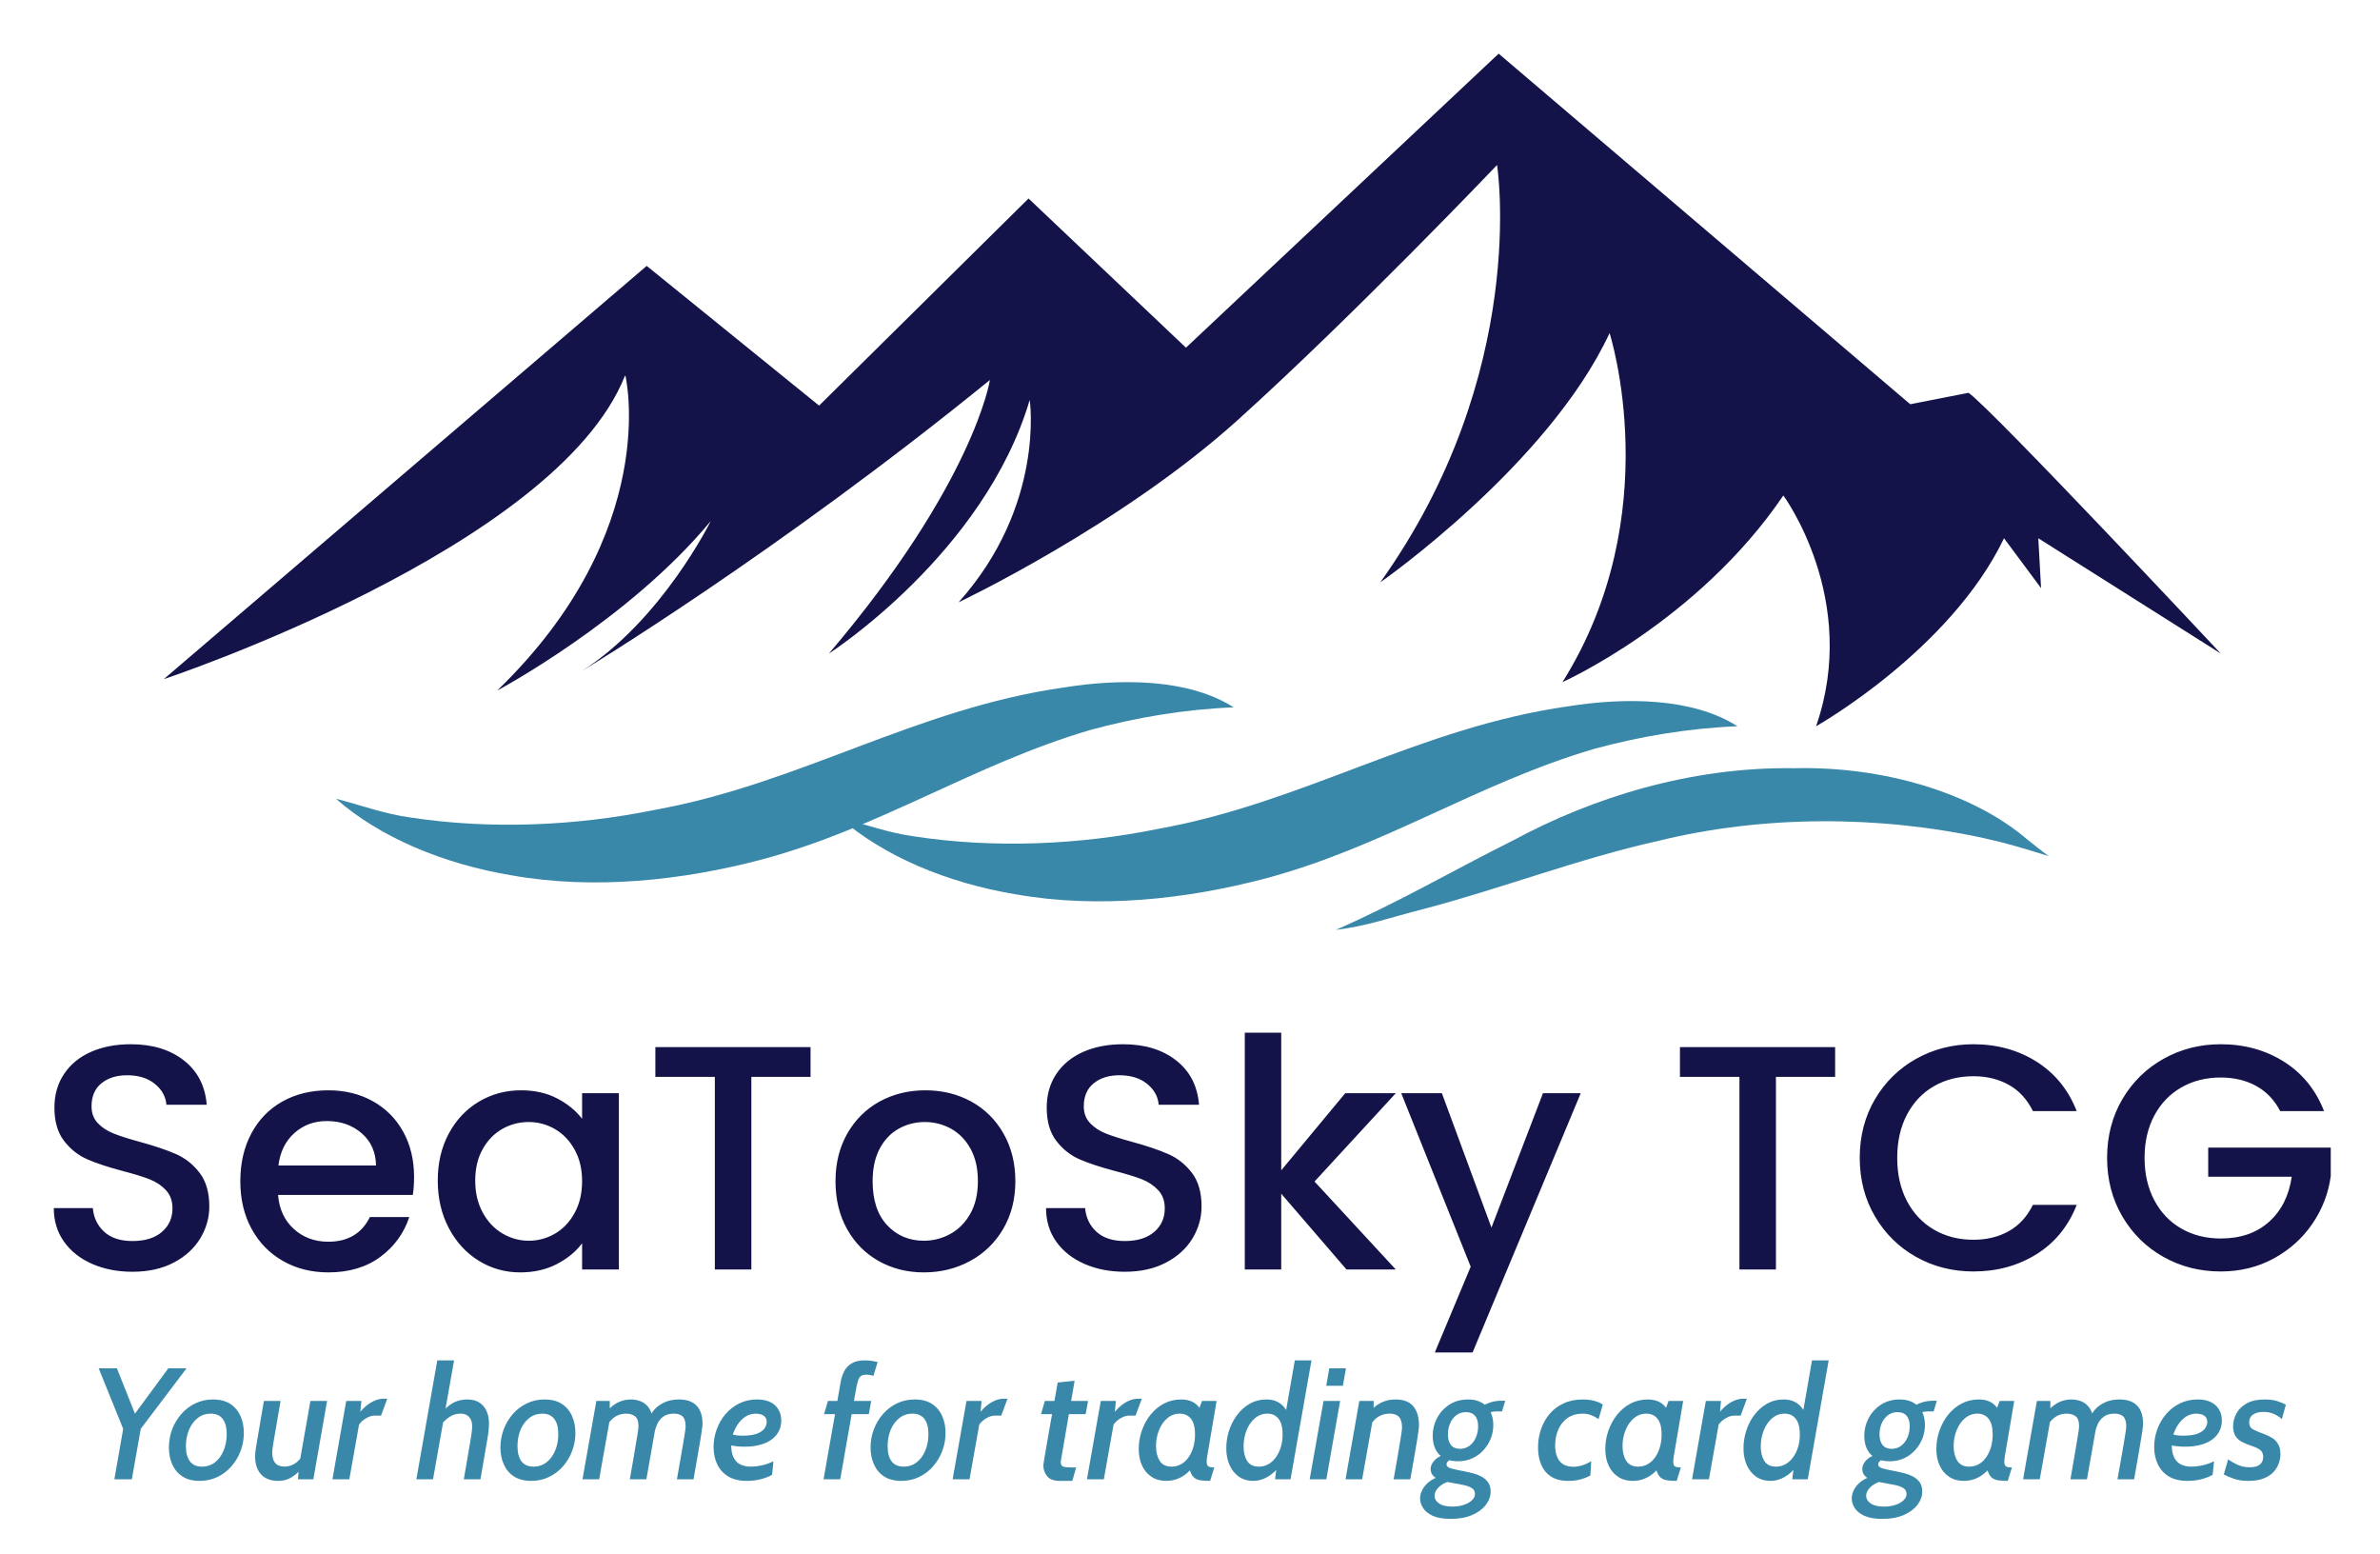 <svg height="269.582" width="412.872" style="max-height: 500px" xmlns="http://www.w3.org/2000/svg" viewBox="80.67 151.131 412.872 269.582"> <svg xmlns="http://www.w3.org/2000/svg" xmlns:xlink="http://www.w3.org/1999/xlink" version="1.1" id="Layer_1" x="109.082" y="160.435" viewBox="578 517.7 1044 444.6" xml:space="preserve" height="151.963" width="356.837" preserveAspectRatio="xMinYMin" style="overflow: visible;"><path class="st0" d="M1622,822.1c0,0-115.7-123.6-128-132.3l-29.6,5.8l-208.9-177.9l-158.7,149.2l-79.9-75.7L910.6,696.3   l-87.5-70.9L578,835.1c0,0,199.1-66.1,234-153.8l0.3-0.2c0,0,18.8,78.8-65.1,159.8c0,0,66.5-35.4,108.4-86c0,0-24.6,49.9-65.1,75.9   c0,0,98.3-59.3,206.8-147.5c0,0-8,52.1-81.7,138.8c0,0,78.8-50.6,101.9-128.7c0,0,8,53.5-36.1,102.7c0,0,82.4-39,141.7-92.5   c59.3-53.5,131.6-129.4,131.6-129.4s16.6,105.6-59.3,211.8c0,0,85.2-59.4,116.4-126.5c0,0,29.6,91.8-23.9,177.1   c0,0,68.6-30.6,112.1-94.7c0,0,39,52.8,16.6,117.1c0,0,68-38.3,95.4-95.4l18.8,25.3l-1.4-25.3L1622,822.1z" style="fill: #131349;"></path><path class="st1" d="M1376.7,859c-22.9-14.6-57.2-14.7-86-10.1c-75.5,10.7-134.1,48.9-208.1,62.2c-39.9,8.1-83,10-123.7,3.8    c-13.3-1.8-25.2-6.3-37.8-9.5c22,19.4,54.3,33.1,89.4,38.9c41.9,7.4,86.5,2.5,126.4-8c60.4-16.1,107.6-48.3,167-65.8    C1327.1,864.2,1351.7,860,1376.7,859z" style="fill: #3988A9;"></path><path class="st1" d="M1121,849.4c-22.9-14.6-57.2-14.7-86-10.1c-75.5,10.7-134.1,48.9-208.1,62.2c-39.9,8.1-83,10-123.7,3.8    c-13.3-1.8-25.2-6.3-37.8-9.5c22,19.4,54.3,33.1,89.4,38.9c41.9,7.4,86.5,2.5,126.4-8c60.4-16.1,107.6-48.3,167-65.8    C1071.3,854.6,1095.9,850.4,1121,849.4z" style="fill: #3988A9;"></path><path class="st1" d="M1405.5,880.3c-52.4-0.8-102.5,14.9-142.8,36.7c-30.1,15-58.4,31.6-89.8,45.3c15.3-1.7,29.1-6.7,43.5-10.3    c40.9-10.7,79.1-25.7,120.8-35c52.5-12.8,111-12.9,164.7-1.2c11.4,2.5,19.5,5,32.8,9.1c-3.9-2.8-7.6-5.8-11.2-8.7    C1495.5,892.4,1450,879.2,1405.5,880.3z" style="fill: #3988A9;"></path></svg> <svg y="387.072" viewBox="2.09 5.91 379.42 27.49" x="97.79" height="27.49" width="379.42" style="overflow: visible;"><g fill="#3988A9" fill-opacity="1" style=""><path d="M7.84 26.53L4.81 26.53L6.57 16.48L6.85 19.05L2.09 7.29L5.25 7.29L8.88 16.41L7.59 16.23L14.17 7.29L17.33 7.29L8.56 18.87L9.62 16.48L7.84 26.53ZM19.60 26.81L19.60 26.81Q17.80 26.81 16.62 26.04Q15.44 25.27 14.85 23.95Q14.27 22.64 14.27 21.02L14.27 21.02Q14.27 19.37 14.83 17.88Q15.40 16.39 16.42 15.22Q17.44 14.05 18.85 13.37Q20.25 12.69 21.93 12.69L21.93 12.69Q23.73 12.69 24.92 13.46Q26.10 14.24 26.69 15.56Q27.27 16.88 27.27 18.49L27.27 18.49Q27.27 20.12 26.71 21.62Q26.15 23.11 25.12 24.28Q24.10 25.46 22.70 26.13Q21.29 26.81 19.60 26.81ZM20.01 24.34L20.01 24.34Q21.31 24.34 22.28 23.58Q23.24 22.82 23.77 21.53Q24.30 20.25 24.30 18.71L24.30 18.71Q24.30 16.98 23.60 16.06Q22.90 15.15 21.53 15.15L21.53 15.15Q20.23 15.15 19.27 15.91Q18.30 16.67 17.76 17.95Q17.22 19.23 17.22 20.78L17.22 20.78Q17.22 22.49 17.92 23.42Q18.61 24.34 20.01 24.34ZM33.25 26.81L33.25 26.81Q31.27 26.81 30.25 25.67Q29.22 24.54 29.22 22.53L29.22 22.53Q29.22 22.19 29.27 21.75Q29.32 21.31 29.43 20.69L29.43 20.69L30.75 12.95L33.64 12.95L32.37 20.36Q32.28 20.89 32.24 21.27Q32.19 21.64 32.19 21.88L32.19 21.88Q32.19 24.33 34.30 24.33L34.30 24.33Q35.15 24.33 35.89 23.94Q36.63 23.55 37.21 22.75L37.21 22.75L36.91 25.09Q36.18 25.84 35.31 26.32Q34.43 26.81 33.25 26.81ZM39.33 26.53L36.65 26.53L36.88 23.96L38.82 12.95L41.71 12.95L39.33 26.53ZM45.57 26.53L42.64 26.53L45.03 12.95L47.66 12.95L47.29 16.85L45.57 26.53ZM47.12 17.28L47.12 17.28L47.29 15.07Q47.86 14.32 48.55 13.76Q49.24 13.20 50.00 12.88Q50.75 12.56 51.52 12.56L51.52 12.56L52.15 12.56L51.07 15.49L50.00 15.49Q49.43 15.49 48.86 15.75Q48.29 16.00 47.82 16.41Q47.36 16.83 47.12 17.28ZM60.09 26.53L57.20 26.53L60.83 5.91L63.74 5.91L60.09 26.53ZM68.32 26.53L65.43 26.53L66.59 19.78Q66.71 19.04 66.79 18.43Q66.88 17.82 66.88 17.31L66.88 17.31Q66.88 16.30 66.35 15.73Q65.83 15.15 64.87 15.15L64.87 15.15Q63.88 15.15 63.12 15.61Q62.37 16.07 61.67 16.84L61.67 16.84L62.06 14.47Q63.01 13.50 63.97 13.09Q64.92 12.69 66.05 12.69L66.05 12.69Q67.32 12.69 68.15 13.24Q68.98 13.79 69.39 14.73Q69.80 15.67 69.80 16.84L69.80 16.84Q69.80 17.29 69.74 17.95Q69.68 18.61 69.52 19.53L69.52 19.53L68.32 26.53ZM77.12 26.81L77.12 26.81Q75.32 26.81 74.13 26.04Q72.95 25.27 72.37 23.95Q71.78 22.64 71.78 21.02L71.78 21.02Q71.78 19.37 72.35 17.88Q72.91 16.39 73.93 15.22Q74.96 14.05 76.36 13.37Q77.76 12.69 79.44 12.69L79.44 12.69Q81.24 12.69 82.43 13.46Q83.62 14.24 84.20 15.56Q84.79 16.88 84.79 18.49L84.79 18.49Q84.79 20.12 84.22 21.62Q83.66 23.11 82.64 24.28Q81.61 25.46 80.21 26.13Q78.81 26.81 77.12 26.81ZM77.53 24.34L77.53 24.34Q78.82 24.34 79.79 23.58Q80.76 22.82 81.29 21.53Q81.82 20.25 81.82 18.71L81.82 18.71Q81.82 16.98 81.12 16.06Q80.42 15.15 79.04 15.15L79.04 15.15Q77.75 15.15 76.78 15.91Q75.81 16.67 75.27 17.95Q74.74 19.23 74.74 20.78L74.74 20.78Q74.74 22.49 75.43 23.42Q76.13 24.34 77.53 24.34ZM88.91 26.53L86.02 26.53L88.42 12.95L90.75 12.95L90.75 16.19L88.91 26.53ZM97.10 26.53L94.23 26.53Q94.64 24.18 94.91 22.61Q95.18 21.03 95.34 20.06Q95.51 19.09 95.59 18.56Q95.67 18.04 95.70 17.78Q95.73 17.53 95.73 17.35L95.73 17.35Q95.73 16.04 95.12 15.60Q94.51 15.15 93.61 15.15L93.61 15.15Q92.64 15.15 91.87 15.57Q91.11 15.99 90.52 16.84L90.52 16.84L90.57 14.39Q91.47 13.50 92.42 13.09Q93.36 12.69 94.42 12.69L94.42 12.69Q95.28 12.69 96.09 13.00Q96.91 13.31 97.50 14.10Q98.09 14.89 98.26 16.36L98.26 16.36L98.78 16.99L97.10 26.53ZM105.28 26.53L102.40 26.53Q102.84 24.04 103.12 22.43Q103.40 20.81 103.56 19.86Q103.72 18.90 103.79 18.41Q103.87 17.93 103.89 17.72Q103.91 17.51 103.91 17.38L103.91 17.38Q103.91 16.15 103.40 15.65Q102.89 15.15 101.89 15.15L101.89 15.15Q100.72 15.15 100.02 15.67Q99.33 16.19 98.99 16.95Q98.64 17.71 98.52 18.43L98.52 18.43L97.67 15.89Q97.89 15.09 98.57 14.36Q99.25 13.62 100.31 13.16Q101.37 12.69 102.75 12.69L102.75 12.69Q104.80 12.69 105.82 13.78Q106.84 14.87 106.84 16.85L106.84 16.85Q106.84 17.05 106.82 17.31Q106.80 17.58 106.71 18.12Q106.63 18.67 106.47 19.68Q106.30 20.69 106.01 22.35Q105.72 24.01 105.28 26.53L105.28 26.53ZM111.41 20.56L111.62 18.63Q112.16 18.80 112.63 18.89Q113.10 18.97 113.74 18.97L113.74 18.97Q115.40 18.97 116.32 18.61Q117.24 18.24 117.61 17.69Q117.97 17.14 117.97 16.61L117.97 16.61Q117.97 16.03 117.68 15.71Q117.38 15.40 116.94 15.27Q116.50 15.15 116.09 15.15L116.09 15.15Q115.08 15.15 114.27 15.68Q113.45 16.22 112.86 17.15Q112.27 18.08 111.94 19.26L111.94 19.26L111.83 20.06Q111.74 21.72 112.18 22.65Q112.62 23.59 113.42 23.97Q114.22 24.34 115.17 24.34L115.17 24.34Q116.16 24.34 117.21 24.10Q118.26 23.85 119.14 23.41L119.14 23.41L118.91 25.76Q118.11 26.21 116.99 26.51Q115.87 26.81 114.51 26.81L114.51 26.81Q112.54 26.81 111.27 26.02Q110.00 25.24 109.38 23.91Q108.76 22.59 108.76 20.94L108.76 20.94Q108.76 19.35 109.30 17.88Q109.83 16.40 110.83 15.23Q111.83 14.06 113.21 13.38Q114.59 12.69 116.28 12.69L116.28 12.69Q118.34 12.69 119.42 13.71Q120.50 14.72 120.50 16.36L120.50 16.36Q120.50 17.32 120.09 18.15Q119.69 18.98 118.88 19.60Q118.08 20.21 116.88 20.54Q115.69 20.88 114.09 20.88L114.09 20.88Q113.31 20.88 112.58 20.79Q111.85 20.70 111.41 20.56L111.41 20.56ZM127.84 26.53L130.82 9.59Q131.00 8.59 131.44 7.76Q131.87 6.93 132.73 6.42Q133.59 5.91 135.00 5.91L135.00 5.91Q135.68 5.91 136.27 6.01Q136.87 6.12 137.22 6.19L137.22 6.19L136.49 8.59Q136.09 8.47 135.79 8.43Q135.50 8.39 135.25 8.39L135.25 8.39Q134.60 8.39 134.27 8.66Q133.94 8.94 133.78 9.55Q133.61 10.16 133.42 11.20L133.42 11.20L130.73 26.53L127.84 26.53ZM135.69 15.24L127.92 15.24L128.60 12.95L136.10 12.95L135.69 15.24ZM141.33 26.81L141.33 26.81Q139.52 26.81 138.34 26.04Q137.16 25.27 136.58 23.95Q135.99 22.64 135.99 21.02L135.99 21.02Q135.99 19.37 136.56 17.88Q137.12 16.39 138.14 15.22Q139.17 14.05 140.57 13.37Q141.97 12.69 143.65 12.69L143.65 12.69Q145.45 12.69 146.64 13.46Q147.83 14.24 148.41 15.56Q149.00 16.88 149.00 18.49L149.00 18.49Q149.00 20.12 148.43 21.62Q147.87 23.11 146.84 24.28Q145.82 25.46 144.42 26.13Q143.02 26.81 141.33 26.81ZM141.74 24.34L141.74 24.34Q143.03 24.34 144.00 23.58Q144.97 22.82 145.50 21.53Q146.03 20.25 146.03 18.71L146.03 18.71Q146.03 16.98 145.33 16.06Q144.62 15.15 143.25 15.15L143.25 15.15Q141.96 15.15 140.99 15.91Q140.02 16.67 139.48 17.95Q138.95 19.23 138.95 20.78L138.95 20.78Q138.95 22.49 139.64 23.42Q140.34 24.34 141.74 24.34ZM153.16 26.53L150.23 26.53L152.63 12.95L155.25 12.95L154.88 16.85L153.16 26.53ZM154.71 17.28L154.71 17.28L154.88 15.07Q155.46 14.32 156.14 13.76Q156.83 13.20 157.59 12.88Q158.34 12.56 159.11 12.56L159.11 12.56L159.75 12.56L158.66 15.49L157.59 15.49Q157.02 15.49 156.45 15.75Q155.88 16.00 155.42 16.41Q154.95 16.83 154.71 17.28ZM170.99 26.81L168.80 26.81Q167.27 26.81 166.62 26.00Q165.97 25.20 165.97 24.14L165.97 24.14Q165.97 24.06 166.00 23.84Q166.03 23.62 166.14 22.91Q166.26 22.20 166.52 20.68Q166.78 19.16 167.25 16.52Q167.72 13.87 168.46 9.75L168.46 9.75L171.39 9.44L168.98 23.48Q168.98 24.18 169.40 24.33Q169.81 24.48 170.87 24.48L170.87 24.48L171.66 24.48L170.99 26.81ZM173.30 15.24L165.56 15.24L166.22 12.95L173.73 12.95L173.30 15.24ZM176.46 26.53L173.53 26.53L175.93 12.95L178.55 12.95L178.18 16.85L176.46 26.53ZM178.01 17.28L178.01 17.28L178.18 15.07Q178.76 14.32 179.44 13.76Q180.13 13.20 180.89 12.88Q181.64 12.56 182.41 12.56L182.41 12.56L183.05 12.56L181.96 15.49L180.89 15.49Q180.32 15.49 179.75 15.75Q179.18 16.00 178.72 16.41Q178.25 16.83 178.01 17.28ZM187.25 26.81L187.25 26.81Q185.80 26.81 184.73 26.10Q183.66 25.40 183.09 24.16Q182.51 22.92 182.51 21.28L182.51 21.28Q182.51 19.66 183.04 18.12Q183.57 16.59 184.54 15.36Q185.52 14.13 186.87 13.41Q188.23 12.69 189.88 12.69L189.88 12.69Q190.67 12.69 191.37 12.91Q192.06 13.13 192.62 13.65Q193.18 14.17 193.53 15.08L193.53 15.08L192.56 15.44L193.49 12.95L196.02 12.95L194.41 22.42Q194.30 23.07 194.30 23.48L194.30 23.48Q194.30 24.11 194.59 24.30Q194.88 24.48 195.62 24.48L195.62 24.48L194.90 26.81Q193.95 26.81 193.31 26.72Q192.67 26.64 192.25 26.34Q191.83 26.05 191.56 25.44Q191.29 24.84 191.10 23.79L191.10 23.79L191.94 24.36Q191.40 25.05 190.72 25.60Q190.03 26.16 189.17 26.48Q188.31 26.81 187.25 26.81ZM188.21 24.34L188.21 24.34Q189.15 24.34 189.90 23.90Q190.65 23.46 191.18 22.68Q191.72 21.90 192.00 20.89Q192.28 19.88 192.28 18.74L192.28 18.74Q192.28 16.94 191.58 16.04Q190.87 15.15 189.62 15.15L189.62 15.15Q188.42 15.15 187.49 15.93Q186.56 16.70 186.04 17.99Q185.51 19.27 185.51 20.78L185.51 20.78Q185.51 22.31 186.15 23.33Q186.78 24.34 188.21 24.34ZM202.37 26.81L202.37 26.81Q200.92 26.81 199.86 26.06Q198.81 25.31 198.26 24.04Q197.70 22.76 197.70 21.17L197.70 21.17Q197.70 19.57 198.19 18.06Q198.69 16.54 199.62 15.33Q200.54 14.12 201.82 13.40Q203.09 12.69 204.65 12.69L204.65 12.69Q205.74 12.69 206.52 13.07Q207.29 13.44 207.82 14.13Q208.35 14.82 208.70 15.74L208.70 15.74L207.89 15.64L209.59 5.91L212.48 5.91L208.85 26.53L206.17 26.53L206.51 23.60L207.01 24.15Q206.06 25.42 204.87 26.11Q203.69 26.81 202.37 26.81ZM203.35 24.34L203.35 24.34Q204.23 24.34 204.98 23.93Q205.73 23.51 206.29 22.74Q206.85 21.98 207.16 20.96Q207.47 19.93 207.47 18.74L207.47 18.74Q207.47 16.99 206.79 16.07Q206.10 15.15 204.82 15.15L204.82 15.15Q203.62 15.15 202.69 15.93Q201.75 16.72 201.23 18.01Q200.70 19.31 200.70 20.85L200.70 20.85Q200.70 22.35 201.32 23.35Q201.95 24.34 203.35 24.34ZM215.06 26.53L212.17 26.53L214.57 12.95L217.45 12.95L215.06 26.53ZM217.93 10.31L215.05 10.31L215.56 7.29L218.46 7.29L217.93 10.31ZM221.27 26.53L218.39 26.53L220.78 12.95L223.27 12.95L223.25 15.41L221.27 26.53ZM229.62 26.53L226.73 26.53Q227.16 24.12 227.43 22.54Q227.69 20.96 227.85 20.01Q228.01 19.07 228.08 18.57Q228.15 18.08 228.17 17.87Q228.19 17.66 228.19 17.54L228.19 17.54Q228.19 16.30 227.67 15.73Q227.16 15.15 226.03 15.15L226.03 15.15Q225.07 15.15 224.27 15.57Q223.47 16.00 222.88 16.85L222.88 16.85L223.09 14.28Q224.06 13.40 225.01 13.05Q225.96 12.69 227.05 12.69L227.05 12.69Q229.19 12.69 230.16 13.89Q231.13 15.09 231.13 17.14L231.13 17.14Q231.13 17.32 231.11 17.57Q231.09 17.83 231.01 18.36Q230.94 18.89 230.78 19.88Q230.62 20.87 230.34 22.48Q230.06 24.08 229.62 26.53L229.62 26.53ZM237.89 23.41L237.89 23.41Q235.82 23.41 234.66 22.26Q233.51 21.10 233.51 18.96L233.51 18.96Q233.51 17.35 234.26 15.92Q235.02 14.49 236.40 13.59Q237.78 12.69 239.67 12.69L239.67 12.69Q241.67 12.69 242.85 13.88Q244.02 15.07 244.02 17.16L244.02 17.16Q244.02 18.32 243.59 19.44Q243.16 20.55 242.35 21.45Q241.55 22.35 240.42 22.88Q239.30 23.41 237.89 23.41ZM238.24 21.25L238.24 21.25Q239.21 21.25 239.92 20.70Q240.63 20.15 241.01 19.26Q241.39 18.37 241.39 17.35L241.39 17.35Q241.39 16.15 240.85 15.52Q240.31 14.89 239.28 14.89L239.28 14.89Q238.29 14.89 237.59 15.43Q236.89 15.97 236.52 16.85Q236.15 17.72 236.15 18.75L236.15 18.75Q236.15 19.95 236.68 20.60Q237.22 21.25 238.24 21.25ZM236.66 33.40L236.66 33.40Q234.69 33.40 233.52 32.87Q232.35 32.33 231.84 31.51Q231.32 30.70 231.32 29.87L231.32 29.87Q231.32 29.22 231.63 28.54Q231.93 27.85 232.59 27.22Q233.25 26.60 234.32 26.16L234.32 26.16L236.30 26.93Q235.68 27.09 235.12 27.46Q234.57 27.82 234.20 28.32Q233.84 28.81 233.84 29.40L233.84 29.40Q233.84 30.21 234.64 30.74Q235.43 31.27 236.92 31.27L236.92 31.27Q238.07 31.27 238.95 30.96Q239.83 30.65 240.33 30.16Q240.84 29.66 240.84 29.09L240.84 29.09Q240.84 28.41 240.29 28.06Q239.74 27.71 238.86 27.53Q237.98 27.34 236.99 27.18Q236.01 27.03 235.13 26.77Q234.25 26.52 233.70 26.04Q233.15 25.55 233.15 24.70L233.15 24.70Q233.15 24.12 233.63 23.48Q234.10 22.83 235.13 22.38L235.13 22.38L236.63 23.09Q236.33 23.24 236.12 23.46Q235.91 23.67 235.91 23.96L235.91 23.96Q235.91 24.43 236.70 24.65Q237.48 24.88 239.09 25.17L239.09 25.17Q239.72 25.29 240.49 25.49Q241.26 25.69 241.96 26.06Q242.66 26.43 243.11 27.05Q243.56 27.67 243.56 28.65L243.56 28.65Q243.56 29.88 242.73 30.97Q241.89 32.06 240.35 32.73Q238.80 33.40 236.66 33.40ZM243.34 14.96L243.34 14.96L242.39 13.69Q242.87 13.39 243.68 13.15Q244.49 12.91 245.47 12.91L245.47 12.91L246.09 12.91L245.54 14.76L244.56 14.76Q244.42 14.76 244.04 14.80Q243.67 14.85 243.34 14.96ZM257.04 26.81L257.04 26.81Q255.15 26.81 253.99 26.03Q252.84 25.25 252.31 23.95Q251.78 22.64 251.78 21.03L251.78 21.03Q251.78 19.42 252.27 17.93Q252.77 16.43 253.75 15.24Q254.73 14.06 256.19 13.38Q257.65 12.69 259.54 12.69L259.54 12.69Q260.68 12.69 261.58 12.94Q262.47 13.18 263.02 13.58L263.02 13.58L262.28 16.10Q261.66 15.66 260.97 15.40Q260.29 15.15 259.53 15.15L259.53 15.15Q257.99 15.15 256.92 15.89Q255.85 16.63 255.30 17.90Q254.75 19.16 254.75 20.67L254.75 20.67Q254.75 22.38 255.52 23.37Q256.29 24.36 257.95 24.36L257.95 24.36Q259.38 24.36 261.01 23.41L261.01 23.41L260.86 25.87Q260.19 26.26 259.23 26.53Q258.28 26.81 257.04 26.81ZM268.19 26.81L268.19 26.81Q266.73 26.81 265.67 26.10Q264.60 25.40 264.03 24.16Q263.45 22.92 263.45 21.28L263.45 21.28Q263.45 19.66 263.98 18.12Q264.51 16.59 265.48 15.36Q266.46 14.13 267.81 13.41Q269.17 12.69 270.82 12.69L270.82 12.69Q271.61 12.69 272.31 12.91Q273.00 13.13 273.56 13.65Q274.12 14.17 274.47 15.08L274.47 15.08L273.50 15.44L274.43 12.95L276.96 12.95L275.35 22.42Q275.24 23.07 275.24 23.48L275.24 23.48Q275.24 24.11 275.53 24.30Q275.82 24.48 276.56 24.48L276.56 24.48L275.83 26.81Q274.88 26.81 274.25 26.72Q273.61 26.64 273.19 26.34Q272.77 26.05 272.50 25.44Q272.23 24.84 272.04 23.79L272.04 23.79L272.88 24.36Q272.34 25.05 271.65 25.60Q270.97 26.16 270.11 26.48Q269.25 26.81 268.19 26.81ZM269.15 24.34L269.15 24.34Q270.09 24.34 270.84 23.90Q271.59 23.46 272.12 22.68Q272.66 21.90 272.94 20.89Q273.22 19.88 273.22 18.74L273.22 18.74Q273.22 16.94 272.51 16.04Q271.81 15.15 270.55 15.15L270.55 15.15Q269.36 15.15 268.43 15.93Q267.50 16.70 266.97 17.99Q266.44 19.27 266.44 20.78L266.44 20.78Q266.44 22.31 267.08 23.33Q267.72 24.34 269.15 24.34ZM281.43 26.53L278.50 26.53L280.89 12.95L283.52 12.95L283.15 16.85L281.43 26.53ZM282.98 17.28L282.98 17.28L283.15 15.07Q283.72 14.32 284.41 13.76Q285.10 13.20 285.85 12.88Q286.61 12.56 287.38 12.56L287.38 12.56L288.01 12.56L286.93 15.49L285.85 15.49Q285.29 15.49 284.72 15.75Q284.15 16.00 283.68 16.41Q283.22 16.83 282.98 17.28ZM292.10 26.81L292.10 26.81Q290.64 26.81 289.59 26.06Q288.53 25.31 287.98 24.04Q287.42 22.76 287.42 21.17L287.42 21.17Q287.42 19.57 287.92 18.06Q288.41 16.54 289.34 15.33Q290.27 14.12 291.54 13.40Q292.81 12.69 294.38 12.69L294.38 12.69Q295.46 12.69 296.24 13.07Q297.02 13.44 297.55 14.13Q298.07 14.82 298.42 15.74L298.42 15.74L297.61 15.64L299.31 5.91L302.20 5.91L298.57 26.53L295.89 26.53L296.23 23.60L296.73 24.15Q295.78 25.42 294.60 26.11Q293.41 26.81 292.10 26.81ZM293.07 24.34L293.07 24.34Q293.95 24.34 294.70 23.93Q295.45 23.51 296.01 22.74Q296.58 21.98 296.89 20.96Q297.20 19.93 297.20 18.74L297.20 18.74Q297.20 16.99 296.51 16.07Q295.82 15.15 294.54 15.15L294.54 15.15Q293.35 15.15 292.41 15.93Q291.48 16.72 290.95 18.01Q290.42 19.31 290.42 20.85L290.42 20.85Q290.42 22.35 291.04 23.35Q291.67 24.34 293.07 24.34ZM312.77 23.41L312.77 23.41Q310.69 23.41 309.54 22.26Q308.38 21.10 308.38 18.96L308.38 18.96Q308.38 17.35 309.14 15.92Q309.90 14.49 311.28 13.59Q312.66 12.69 314.54 12.69L314.54 12.69Q316.55 12.69 317.73 13.88Q318.90 15.07 318.90 17.16L318.90 17.16Q318.90 18.32 318.47 19.44Q318.03 20.55 317.23 21.45Q316.43 22.35 315.30 22.88Q314.17 23.41 312.77 23.41ZM313.11 21.25L313.11 21.25Q314.09 21.25 314.80 20.70Q315.51 20.15 315.88 19.26Q316.26 18.37 316.26 17.35L316.26 17.35Q316.26 16.15 315.73 15.52Q315.19 14.89 314.16 14.89L314.16 14.89Q313.17 14.89 312.47 15.43Q311.77 15.97 311.39 16.85Q311.02 17.72 311.02 18.75L311.02 18.75Q311.02 19.95 311.56 20.60Q312.10 21.25 313.11 21.25ZM311.53 33.40L311.53 33.40Q309.57 33.40 308.40 32.87Q307.23 32.33 306.71 31.51Q306.20 30.70 306.20 29.87L306.20 29.87Q306.20 29.22 306.50 28.54Q306.80 27.85 307.46 27.22Q308.12 26.60 309.20 26.16L309.20 26.16L311.18 26.93Q310.56 27.09 310.00 27.46Q309.44 27.82 309.08 28.32Q308.71 28.81 308.71 29.40L308.71 29.40Q308.71 30.21 309.51 30.74Q310.31 31.27 311.79 31.27L311.79 31.27Q312.95 31.27 313.83 30.96Q314.71 30.65 315.21 30.16Q315.71 29.66 315.71 29.09L315.71 29.09Q315.71 28.41 315.16 28.06Q314.61 27.71 313.73 27.53Q312.85 27.34 311.87 27.18Q310.89 27.03 310.01 26.77Q309.13 26.52 308.58 26.04Q308.03 25.55 308.03 24.70L308.03 24.70Q308.03 24.12 308.50 23.48Q308.98 22.83 310.01 22.38L310.01 22.38L311.50 23.09Q311.20 23.24 311.00 23.46Q310.79 23.67 310.79 23.96L310.79 23.96Q310.79 24.43 311.57 24.65Q312.36 24.88 313.97 25.17L313.97 25.17Q314.60 25.29 315.37 25.49Q316.14 25.69 316.84 26.06Q317.54 26.43 317.99 27.05Q318.43 27.67 318.43 28.65L318.43 28.65Q318.43 29.88 317.60 30.97Q316.77 32.06 315.22 32.73Q313.68 33.40 311.53 33.40ZM318.21 14.96L318.21 14.96L317.26 13.69Q317.75 13.39 318.56 13.15Q319.37 12.91 320.34 12.91L320.34 12.91L320.96 12.91L320.41 14.76L319.44 14.76Q319.30 14.76 318.92 14.80Q318.54 14.85 318.21 14.96ZM325.62 26.81L325.62 26.81Q324.17 26.81 323.10 26.10Q322.03 25.40 321.46 24.16Q320.88 22.92 320.88 21.28L320.88 21.28Q320.88 19.66 321.41 18.12Q321.94 16.59 322.91 15.36Q323.89 14.13 325.24 13.41Q326.60 12.69 328.25 12.69L328.25 12.69Q329.05 12.69 329.74 12.91Q330.43 13.13 330.99 13.65Q331.55 14.17 331.90 15.08L331.90 15.08L330.93 15.44L331.86 12.95L334.39 12.95L332.78 22.42Q332.67 23.07 332.67 23.48L332.67 23.48Q332.67 24.11 332.96 24.30Q333.25 24.48 333.99 24.48L333.99 24.48L333.27 26.81Q332.32 26.81 331.68 26.72Q331.04 26.64 330.62 26.34Q330.20 26.05 329.93 25.44Q329.66 24.84 329.47 23.79L329.47 23.79L330.31 24.36Q329.77 25.05 329.09 25.60Q328.40 26.16 327.54 26.48Q326.68 26.81 325.62 26.81ZM326.58 24.34L326.58 24.34Q327.52 24.34 328.27 23.90Q329.02 23.46 329.55 22.68Q330.09 21.90 330.37 20.89Q330.65 19.88 330.65 18.74L330.65 18.74Q330.65 16.94 329.95 16.04Q329.24 15.15 327.99 15.15L327.99 15.15Q326.79 15.15 325.86 15.93Q324.94 16.70 324.41 17.99Q323.88 19.27 323.88 20.78L323.88 20.78Q323.88 22.31 324.52 23.33Q325.16 24.34 326.58 24.34ZM338.82 26.53L335.93 26.53L338.32 12.95L340.66 12.95L340.66 16.19L338.82 26.53ZM347.01 26.53L344.14 26.53Q344.55 24.18 344.82 22.61Q345.09 21.03 345.25 20.06Q345.42 19.09 345.50 18.56Q345.58 18.04 345.61 17.78Q345.64 17.53 345.64 17.35L345.64 17.35Q345.64 16.04 345.03 15.60Q344.41 15.15 343.52 15.15L343.52 15.15Q342.54 15.15 341.78 15.57Q341.02 15.99 340.43 16.84L340.43 16.84L340.48 14.39Q341.38 13.50 342.32 13.09Q343.27 12.69 344.33 12.69L344.33 12.69Q345.18 12.69 346.00 13.00Q346.82 13.31 347.41 14.10Q348.00 14.89 348.17 16.36L348.17 16.36L348.69 16.99L347.01 26.53ZM355.19 26.53L352.30 26.53Q352.74 24.04 353.03 22.43Q353.31 20.81 353.47 19.86Q353.62 18.90 353.70 18.41Q353.77 17.93 353.80 17.72Q353.82 17.51 353.82 17.38L353.82 17.38Q353.82 16.15 353.31 15.65Q352.80 15.15 351.80 15.15L351.80 15.15Q350.63 15.15 349.93 15.67Q349.24 16.19 348.89 16.95Q348.55 17.71 348.43 18.43L348.43 18.43L347.58 15.89Q347.80 15.09 348.48 14.36Q349.16 13.62 350.21 13.16Q351.27 12.69 352.66 12.69L352.66 12.69Q354.71 12.69 355.73 13.78Q356.74 14.87 356.74 16.85L356.74 16.85Q356.74 17.05 356.72 17.31Q356.70 17.58 356.62 18.12Q356.54 18.67 356.37 19.68Q356.21 20.69 355.92 22.35Q355.63 24.01 355.19 26.53L355.19 26.53ZM361.32 20.56L361.53 18.63Q362.06 18.80 362.54 18.89Q363.01 18.97 363.64 18.97L363.64 18.97Q365.31 18.97 366.23 18.61Q367.15 18.24 367.51 17.69Q367.88 17.14 367.88 16.61L367.88 16.61Q367.88 16.03 367.58 15.71Q367.29 15.40 366.85 15.27Q366.41 15.15 366.00 15.15L366.00 15.15Q364.99 15.15 364.17 15.68Q363.36 16.22 362.76 17.15Q362.17 18.08 361.84 19.26L361.84 19.26L361.73 20.06Q361.65 21.72 362.09 22.65Q362.53 23.59 363.33 23.97Q364.13 24.34 365.07 24.34L365.07 24.34Q366.06 24.34 367.12 24.10Q368.17 23.85 369.05 23.41L369.05 23.41L368.81 25.76Q368.02 26.21 366.90 26.51Q365.78 26.81 364.41 26.81L364.41 26.81Q362.45 26.81 361.18 26.02Q359.91 25.24 359.29 23.91Q358.67 22.59 358.67 20.94L358.67 20.94Q358.67 19.35 359.20 17.88Q359.74 16.40 360.74 15.23Q361.73 14.06 363.12 13.38Q364.50 12.69 366.19 12.69L366.19 12.69Q368.25 12.69 369.33 13.71Q370.41 14.72 370.41 16.36L370.41 16.36Q370.41 17.32 370.00 18.15Q369.60 18.98 368.79 19.60Q367.99 20.21 366.79 20.54Q365.60 20.88 364.00 20.88L364.00 20.88Q363.22 20.88 362.49 20.79Q361.76 20.70 361.32 20.56L361.32 20.56ZM375.04 26.81L375.04 26.81Q373.51 26.81 372.46 26.43Q371.40 26.06 370.75 25.69L370.75 25.69L371.49 23.08Q372.07 23.51 373.05 23.98Q374.02 24.45 375.27 24.45L375.27 24.45Q376.47 24.45 377.03 23.95Q377.58 23.44 377.58 22.68L377.58 22.68Q377.58 21.79 376.99 21.40Q376.40 21.00 375.55 20.74L375.55 20.74Q374.71 20.45 373.98 20.09Q373.24 19.73 372.80 19.08Q372.36 18.43 372.36 17.33L372.36 17.33Q372.36 16.18 372.94 15.11Q373.51 14.05 374.72 13.37Q375.93 12.69 377.84 12.69L377.84 12.69Q379.12 12.69 380.03 12.98Q380.94 13.27 381.51 13.62L381.51 13.62L380.81 16.10Q380.28 15.59 379.47 15.22Q378.66 14.85 377.58 14.85L377.58 14.85Q376.54 14.85 375.84 15.29Q375.15 15.74 375.15 16.66L375.15 16.66Q375.15 17.51 375.81 17.87Q376.47 18.23 377.69 18.67L377.69 18.67Q378.44 18.94 379.10 19.34Q379.76 19.74 380.16 20.42Q380.57 21.10 380.57 22.19L380.57 22.19Q380.57 22.93 380.29 23.74Q380.02 24.55 379.39 25.25Q378.77 25.94 377.69 26.37Q376.62 26.81 375.04 26.81Z" transform="translate(0, 0)"></path></g></svg> <svg y="330.242" viewBox="3.22 17.21 395 55.45" x="90" height="55.45" width="395" style="overflow: visible;"><g fill="#131349" fill-opacity="1" style=""><path d="M16.87 58.67Q12.99 58.67 9.88 57.31Q6.77 55.95 5.00 53.46Q3.22 50.96 3.22 47.63L3.22 47.63L9.99 47.63Q10.21 50.12 11.96 51.73Q13.71 53.34 16.87 53.34L16.87 53.34Q20.15 53.34 21.98 51.76Q23.81 50.18 23.81 47.68L23.81 47.68Q23.81 45.74 22.68 44.52Q21.54 43.30 19.84 42.63Q18.15 41.97 15.15 41.19L15.15 41.19Q11.38 40.19 9.02 39.16Q6.66 38.13 5.00 35.97Q3.33 33.81 3.33 30.20L3.33 30.20Q3.33 26.87 5.00 24.37Q6.66 21.87 9.66 20.54Q12.66 19.21 16.60 19.21L16.60 19.21Q22.20 19.21 25.78 22.01Q29.36 24.81 29.75 29.70L29.75 29.70L22.76 29.70Q22.59 27.59 20.76 26.09Q18.93 24.59 15.93 24.59L15.93 24.59Q13.21 24.59 11.49 25.98Q9.77 27.37 9.77 29.98L9.77 29.98Q9.77 31.75 10.85 32.89Q11.93 34.03 13.60 34.69Q15.27 35.36 18.15 36.14L18.15 36.14Q21.98 37.19 24.40 38.25Q26.81 39.30 28.50 41.49Q30.20 43.69 30.20 47.35L30.20 47.35Q30.20 50.29 28.62 52.90Q27.03 55.51 24.01 57.09Q20.98 58.67 16.87 58.67L16.87 58.67ZM65.72 42.24Q65.72 43.96 65.50 45.35L65.50 45.35L42.13 45.35Q42.41 49.01 44.85 51.24Q47.29 53.46 50.85 53.46L50.85 53.46Q55.95 53.46 58.06 49.18L58.06 49.18L64.89 49.18Q63.50 53.40 59.87 56.09Q56.23 58.78 50.85 58.78L50.85 58.78Q46.46 58.78 42.99 56.81Q39.52 54.84 37.55 51.26Q35.58 47.68 35.58 42.96L35.58 42.96Q35.58 38.25 37.50 34.67Q39.41 31.09 42.88 29.14Q46.35 27.20 50.85 27.20L50.85 27.20Q55.18 27.20 58.56 29.09Q61.95 30.97 63.84 34.39Q65.72 37.80 65.72 42.24L65.72 42.24ZM42.19 40.24L59.12 40.24Q59.06 36.75 56.62 34.64Q54.18 32.53 50.57 32.53L50.57 32.53Q47.29 32.53 44.96 34.61Q42.63 36.69 42.19 40.24L42.19 40.24ZM69.83 42.85Q69.83 38.25 71.75 34.69Q73.66 31.14 76.96 29.17Q80.27 27.20 84.26 27.20L84.26 27.20Q87.87 27.20 90.56 28.62Q93.26 30.03 94.87 32.14L94.87 32.14L94.87 27.70L101.25 27.70L101.25 58.28L94.87 58.28L94.87 53.73Q93.26 55.90 90.48 57.34Q87.70 58.78 84.15 58.78L84.15 58.78Q80.21 58.78 76.94 56.76Q73.66 54.73 71.75 51.10Q69.83 47.46 69.83 42.85L69.83 42.85ZM94.87 42.96Q94.87 39.80 93.56 37.47Q92.26 35.14 90.15 33.92Q88.04 32.70 85.60 32.70L85.60 32.70Q83.15 32.70 81.04 33.89Q78.93 35.08 77.63 37.39Q76.33 39.69 76.33 42.85L76.33 42.85Q76.33 46.02 77.63 48.40Q78.93 50.79 81.07 52.04Q83.21 53.29 85.60 53.29L85.60 53.29Q88.04 53.29 90.15 52.07Q92.26 50.85 93.56 48.49Q94.87 46.13 94.87 42.96L94.87 42.96ZM107.58 19.71L134.50 19.71L134.50 24.87L124.23 24.87L124.23 58.28L117.90 58.28L117.90 24.87L107.58 24.87L107.58 19.71ZM154.15 58.78Q149.82 58.78 146.32 56.81Q142.83 54.84 140.83 51.26Q138.83 47.68 138.83 42.96L138.83 42.96Q138.83 38.30 140.88 34.69Q142.94 31.09 146.49 29.14Q150.04 27.20 154.43 27.20L154.43 27.20Q158.81 27.20 162.36 29.14Q165.92 31.09 167.97 34.69Q170.03 38.30 170.03 42.96L170.03 42.96Q170.03 47.63 167.92 51.24Q165.81 54.84 162.17 56.81Q158.53 58.78 154.15 58.78L154.15 58.78ZM154.15 53.29Q156.59 53.29 158.73 52.12Q160.87 50.96 162.20 48.63Q163.53 46.29 163.53 42.96L163.53 42.96Q163.53 39.63 162.25 37.33Q160.98 35.03 158.87 33.86Q156.76 32.70 154.32 32.70L154.32 32.70Q151.87 32.70 149.79 33.86Q147.71 35.03 146.49 37.33Q145.27 39.63 145.27 42.96L145.27 42.96Q145.27 47.90 147.79 50.60Q150.32 53.29 154.15 53.29L154.15 53.29ZM189.01 58.67Q185.12 58.67 182.02 57.31Q178.91 55.95 177.13 53.46Q175.35 50.96 175.35 47.63L175.35 47.63L182.13 47.63Q182.35 50.12 184.10 51.73Q185.85 53.34 189.01 53.34L189.01 53.34Q192.28 53.34 194.12 51.76Q195.95 50.18 195.95 47.68L195.95 47.68Q195.95 45.74 194.81 44.52Q193.67 43.30 191.98 42.63Q190.29 41.97 187.29 41.19L187.29 41.19Q183.51 40.19 181.15 39.16Q178.80 38.13 177.13 35.97Q175.47 33.81 175.47 30.20L175.47 30.20Q175.47 26.87 177.13 24.37Q178.80 21.87 181.79 20.54Q184.79 19.21 188.73 19.21L188.73 19.21Q194.34 19.21 197.92 22.01Q201.50 24.81 201.89 29.70L201.89 29.70L194.89 29.70Q194.73 27.59 192.90 26.09Q191.06 24.59 188.07 24.59L188.07 24.59Q185.35 24.59 183.63 25.98Q181.90 27.37 181.90 29.98L181.90 29.98Q181.90 31.75 182.99 32.89Q184.07 34.03 185.73 34.69Q187.40 35.36 190.29 36.14L190.29 36.14Q194.12 37.19 196.53 38.25Q198.95 39.30 200.64 41.49Q202.33 43.69 202.33 47.35L202.33 47.35Q202.33 50.29 200.75 52.90Q199.17 55.51 196.14 57.09Q193.12 58.67 189.01 58.67L189.01 58.67ZM236.03 27.70L221.93 43.02L236.03 58.28L227.48 58.28L216.15 45.13L216.15 58.28L209.83 58.28L209.83 17.21L216.15 17.21L216.15 41.08L227.26 27.70L236.03 27.70ZM261.56 27.70L268.11 27.70L249.35 72.66L242.80 72.66L249.02 57.79L236.97 27.70L244.02 27.70L252.62 51.01L261.56 27.70ZM285.32 19.71L312.24 19.71L312.24 24.87L301.97 24.87L301.97 58.28L295.64 58.28L295.64 24.87L285.32 24.87L285.32 19.71ZM316.51 38.91Q316.51 33.25 319.15 28.75Q321.79 24.26 326.31 21.73Q330.84 19.21 336.22 19.21L336.22 19.21Q342.38 19.21 347.18 22.23Q351.98 25.26 354.15 30.81L354.15 30.81L346.55 30.81Q345.05 27.75 342.38 26.26Q339.72 24.76 336.22 24.76L336.22 24.76Q332.39 24.76 329.39 26.48Q326.40 28.20 324.70 31.42Q323.01 34.64 323.01 38.91L323.01 38.91Q323.01 43.19 324.70 46.41Q326.40 49.63 329.39 51.37Q332.39 53.12 336.22 53.12L336.22 53.12Q339.72 53.12 342.38 51.62Q345.05 50.12 346.55 47.07L346.55 47.07L354.15 47.07Q351.98 52.62 347.18 55.62Q342.38 58.62 336.22 58.62L336.22 58.62Q330.78 58.62 326.28 56.09Q321.79 53.57 319.15 49.07Q316.51 44.57 316.51 38.91L316.51 38.91ZM397.06 30.81L389.45 30.81Q387.96 27.92 385.29 26.45Q382.63 24.98 379.13 24.98L379.13 24.98Q375.30 24.98 372.30 26.70Q369.30 28.42 367.61 31.58Q365.92 34.75 365.92 38.91L365.92 38.91Q365.92 43.08 367.61 46.27Q369.30 49.46 372.30 51.18Q375.30 52.90 379.13 52.90L379.13 52.90Q384.29 52.90 387.51 50.01Q390.73 47.13 391.45 42.19L391.45 42.19L376.96 42.19L376.96 37.14L398.22 37.14L398.22 42.08Q397.61 46.57 395.03 50.35Q392.45 54.12 388.32 56.37Q384.18 58.62 379.13 58.62L379.13 58.62Q373.69 58.62 369.19 56.09Q364.70 53.57 362.06 49.07Q359.42 44.57 359.42 38.91L359.42 38.91Q359.42 33.25 362.06 28.75Q364.70 24.26 369.22 21.73Q373.74 19.21 379.13 19.21L379.13 19.21Q385.29 19.21 390.09 22.23Q394.89 25.26 397.06 30.81L397.06 30.81Z" transform="translate(0, 0)"></path></g></svg></svg>